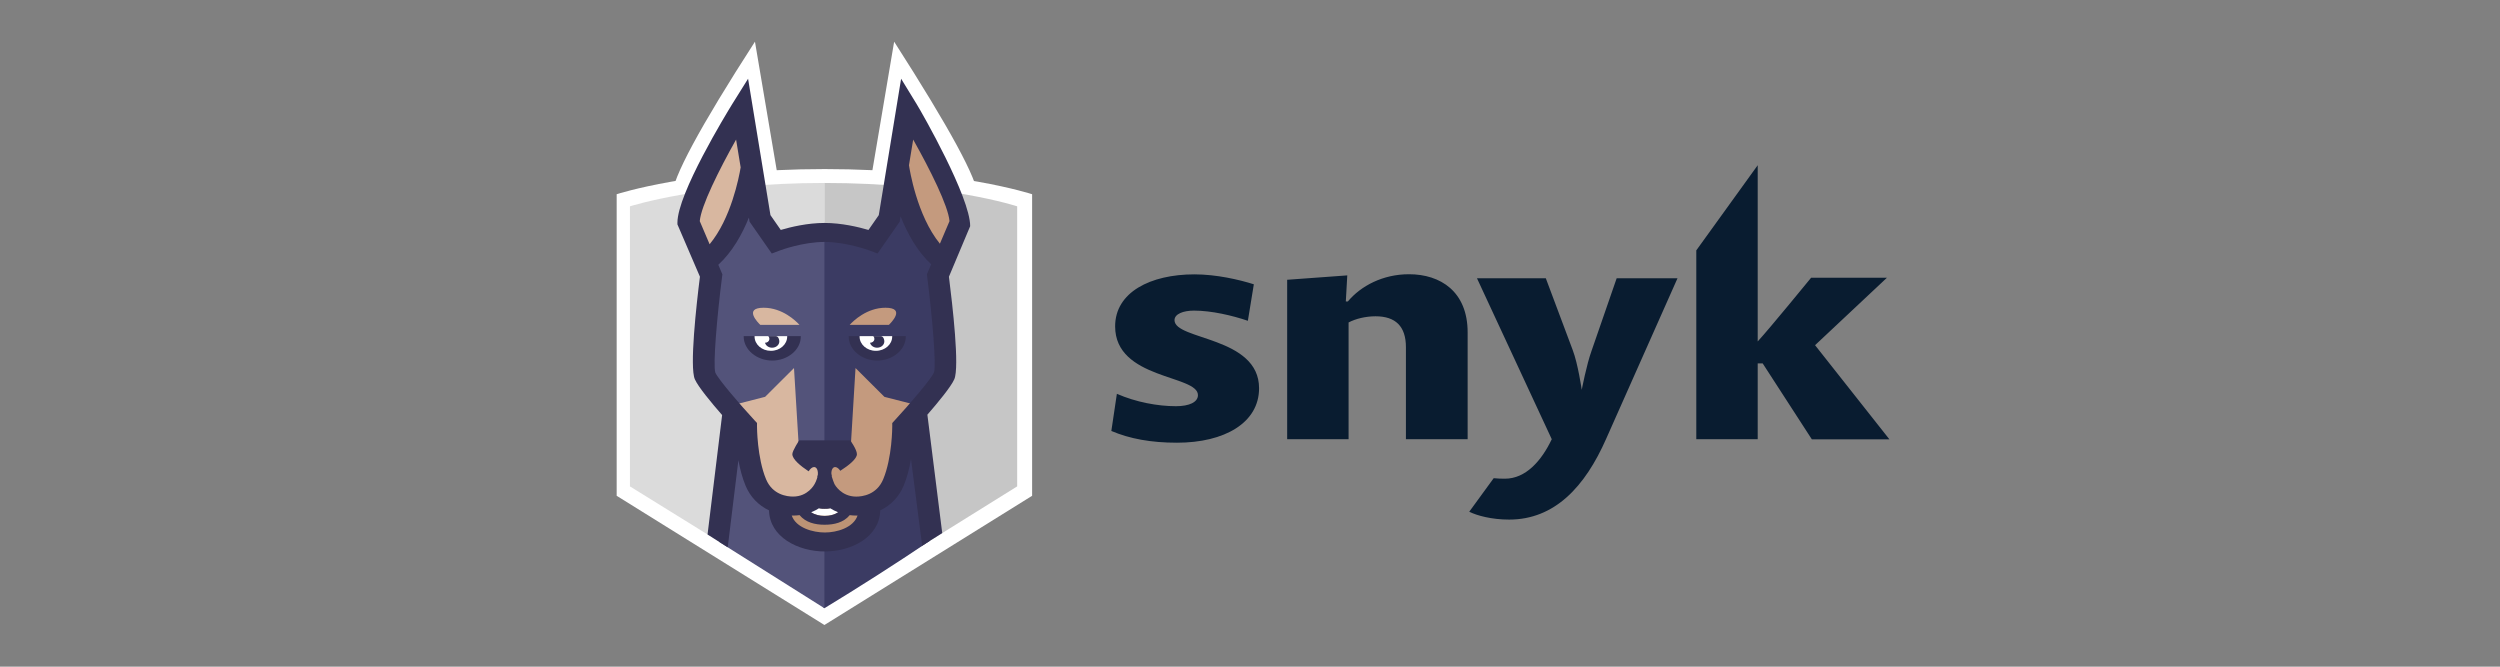 <?xml version="1.0" encoding="UTF-8"?>
<svg xmlns="http://www.w3.org/2000/svg" width="300" height="80" viewBox="0 0 300 80" fill="none">
  <rect x="0" y="0" width="300" height="80" fill="#808080" stroke="none"/>
  <path d="M211.519 43.605H210.925V52.707H203.555V30.044L210.925 19.827V40.973C212.392 39.379 217.335 33.326 217.335 33.326H226.435L217.807 41.422L226.732 52.722H217.423L211.519 43.605ZM190.98 42.118L194.001 33.388H201.302L192.744 52.645C190.194 58.435 186.544 62.351 181.094 62.351C178.999 62.351 177.235 61.871 176.309 61.407L179.243 57.382C179.68 57.429 180.134 57.444 180.588 57.444C183.103 57.444 184.989 55.277 186.212 52.707L177.235 33.388H185.496L188.727 42.01C189.356 43.651 189.81 46.778 189.81 46.778C189.81 46.778 190.386 43.76 190.98 42.118ZM168.711 41.67C168.711 39.146 167.454 37.954 165.061 37.954C163.891 37.954 162.668 38.248 161.83 38.697V52.707H154.46V33.573L161.673 33.047L161.498 36.174H161.743C163.297 34.316 165.934 32.908 169.078 32.908C172.851 32.908 176.117 34.982 176.117 39.889V52.707H168.711V41.67ZM133.361 51.716L134.025 47.258C136.331 48.264 138.933 48.744 141.116 48.744C142.705 48.744 143.753 48.264 143.753 47.413C143.753 44.967 133.816 45.555 133.816 39.162C133.816 35.075 138.042 32.923 143.334 32.923C145.971 32.923 148.696 33.558 150.46 34.115L149.744 38.496C147.893 37.861 145.378 37.273 143.282 37.273C141.989 37.273 140.941 37.676 140.941 38.419C140.941 40.834 151.089 40.354 151.089 46.592C151.089 50.741 146.932 53.125 141.238 53.125C138.095 53.125 135.545 52.645 133.361 51.716Z" fill="#091C30"></path>
  <path d="M117.316 23.471H80.654C80.654 21.434 83.968 15.277 90.595 5C90.595 5 91.513 10.42 93.348 21.26L104.549 21.261L107.298 5C113.977 15.413 117.316 21.57 117.316 23.471Z" fill="white"></path>
  <path d="M98.929 75L74 59.495V23.307C74 23.307 83.217 20.288 98.961 20.288C114.705 20.288 123.854 23.307 123.854 23.307V59.495L98.929 75Z" fill="white"></path>
  <path d="M98.929 72.821L75.593 58.367V24.76C75.593 24.76 84.32 21.956 98.929 21.956V72.821Z" fill="#DBDBDB"></path>
  <path d="M98.961 21.956C98.95 21.956 98.94 21.956 98.929 21.956V72.778L122.06 58.366V24.76C122.06 24.76 113.57 21.956 98.961 21.956Z" fill="#C6C6C6"></path>
  <path d="M111.556 64.913L109.588 49.734H98.773C98.773 61.781 98.773 69.489 98.773 72.856L98.929 72.987C103.136 70.431 107.345 67.74 111.556 64.913Z" fill="#3B3B63"></path>
  <path d="M86.308 65.033L98.929 72.987L98.935 49.272H88.005L86.308 65.033Z" fill="#53537A"></path>
  <path d="M104.329 60.54C104.329 63.148 101.541 64.441 98.984 64.441C96.427 64.441 93.583 63.148 93.583 60.54" fill="#BC9375"></path>
  <path d="M98.956 61.889C96.903 61.889 95.904 60.573 95.904 57.867H96.883C96.883 61.035 98.283 61.035 98.956 61.035C99.629 61.035 101.028 61.035 101.028 57.867H102.007C102.007 60.573 101.009 61.889 98.956 61.889Z" fill="white"></path>
  <path d="M98.929 58.527C99.561 59.978 100.782 60.704 102.592 60.704C104.364 60.704 106.214 59.889 107.056 57.875C108.233 55.057 108.221 51.136 108.221 51.136C108.221 51.136 113.449 45.419 113.449 43.486C113.449 43.486 108.609 43.486 98.929 43.486V58.527Z" fill="#C49A7E"></path>
  <path d="M84.198 43.486C84.198 45.725 89.381 51.136 89.381 51.136C89.381 51.136 89.368 55.056 90.546 57.875C91.386 59.888 93.238 60.704 95.011 60.704C96.821 60.704 98.127 59.978 98.929 58.527V43.486H84.198Z" fill="#D8B7A0"></path>
  <path d="M112.824 30.614C108.794 27.005 107.786 19.478 107.786 19.478C107.034 21.85 105.398 28.842 105.398 28.842C105.398 28.842 102.222 27.945 98.8 27.94C98.688 27.94 98.688 37.361 98.8 56.204L102.058 54.147L102.663 44.167L106.132 47.623L110.6 48.764C110.6 48.764 112.272 47.723 112.272 47.727C112.981 46.858 113.217 46.119 113.388 45.735C114.009 44.338 112.616 33.659 112.616 33.659C112.121 32.754 112.824 30.614 112.824 30.614Z" fill="#3B3B63"></path>
  <path d="M92.544 28.842C92.544 28.842 90.908 21.849 90.156 19.477C90.156 19.477 89.149 27.004 85.119 30.613C85.119 30.613 85.822 32.754 85.327 33.658C85.327 33.658 83.934 44.338 84.554 45.732C84.726 46.116 84.963 46.856 85.672 47.724C85.672 47.72 87.345 48.762 87.345 48.762L91.812 47.621L95.28 44.165L95.887 54.145L98.932 56.148V27.887C95.498 27.892 92.544 28.842 92.544 28.842Z" fill="#53537A"></path>
  <path d="M110.004 12.503C110.673 13.592 116.421 23.655 116.421 27.14L113.872 33.205C114.303 36.628 115.161 44.064 114.513 45.517C114.114 46.416 112.59 48.265 111.286 49.762L113.068 63.97L110.659 65.485L109.32 55.104C109.135 56.157 108.859 57.282 108.437 58.292C107.878 59.629 106.892 60.642 105.631 61.242C105.557 64.448 102.173 66.177 98.984 66.177C95.769 66.177 92.357 64.449 92.282 61.245C91.018 60.644 90.03 59.63 89.472 58.292C89.066 57.321 88.793 56.246 88.608 55.227L87.327 65.676L84.905 64.136L86.654 49.805C85.34 48.301 83.787 46.425 83.383 45.516C82.736 44.063 83.56 36.628 83.992 33.205L81.291 26.926V26.722C81.291 23.237 87.19 13.592 87.859 12.503L89.77 9.447C90.933 16.527 91.514 20.071 91.513 20.077L92.454 25.815L93.692 27.592C94.881 27.241 96.899 26.754 98.944 26.754C100.99 26.754 103.022 27.243 104.217 27.593L105.454 25.815L108.134 9.447L110.004 12.503ZM98.984 63.899C100.396 63.899 102.405 63.341 102.907 61.864C102.853 61.865 102.801 61.869 102.747 61.869C102.473 61.869 102.216 61.847 101.967 61.817C101.239 62.701 100.105 62.969 98.956 62.969C97.809 62.969 96.678 62.699 95.951 61.816C95.7 61.847 95.441 61.869 95.164 61.869C95.111 61.869 95.06 61.865 95.008 61.864C95.515 63.341 97.552 63.899 98.984 63.899ZM97.332 61.47C97.769 61.757 98.31 61.916 98.957 61.916C99.601 61.916 100.139 61.755 100.576 61.47C100.228 61.335 99.912 61.174 99.634 60.998C99.382 61.063 99.142 61.061 98.956 61.061C98.769 61.061 98.526 61.061 98.272 60.996C97.995 61.174 97.68 61.335 97.332 61.47ZM107.359 50.448C109.093 48.568 111.703 45.54 112.081 44.693C112.367 43.82 111.88 38.035 111.261 33.187L111.227 32.919L111.739 31.714C110.052 30.144 108.875 27.993 108.071 25.961L107.967 26.599L105.304 30.421L104.263 30.034C104.238 30.024 101.523 29.032 98.945 29.032C96.351 29.032 93.68 30.023 93.654 30.033L92.612 30.423L89.946 26.6L89.867 26.11C89.054 28.122 87.876 30.236 86.197 31.772L86.686 32.919L86.652 33.188C86.032 38.035 85.546 43.82 85.841 44.714C86.209 45.541 88.82 48.569 90.553 50.448L90.842 50.762L90.84 51.164C90.84 51.202 90.846 54.922 91.927 57.51C92.712 59.387 94.453 59.588 95.166 59.588C96.959 59.588 97.717 58.152 97.749 58.091C98.169 57.369 98.379 56.183 98.379 54.534H99.463C99.463 55.859 99.689 57.047 100.141 58.098C100.168 58.15 100.946 59.592 102.747 59.592C103.459 59.592 105.201 59.389 105.985 57.511C107.07 54.914 107.071 51.202 107.071 51.166L107.07 50.764L107.359 50.448Z" fill="#333152"></path>
  <path d="M107.064 40.339H103.149H101.844V40.387C101.844 41.978 103.42 43.267 105.269 43.267C107.118 43.267 108.695 41.978 108.695 40.387V40.339H107.064Z" fill="#333152"></path>
  <path d="M103.148 40.339V40.387C103.148 41.333 104.021 42.1 105.106 42.1C106.191 42.1 107.064 41.333 107.064 40.387V40.339H103.148Z" fill="white"></path>
  <path d="M104.793 40.339C104.784 40.339 104.776 40.343 104.768 40.344C104.882 40.365 104.945 40.59 104.92 40.74C104.884 40.969 104.66 41.128 104.404 41.132C104.479 41.431 104.758 41.672 105.13 41.718C105.604 41.776 106.043 41.492 106.11 41.078C106.159 40.774 105.991 40.339 105.71 40.339H104.793Z" fill="#333152"></path>
  <path d="M94.463 40.339H90.549H89.243V40.387C89.243 41.978 90.82 43.267 92.669 43.267C94.518 43.267 96.095 41.978 96.095 40.387V40.339H94.463Z" fill="#333152"></path>
  <path d="M90.548 40.339V40.387C90.548 41.333 91.422 42.1 92.505 42.1C93.591 42.1 94.463 41.333 94.463 40.387V40.339H90.548Z" fill="white"></path>
  <path d="M93.11 40.339H92.192C92.184 40.339 92.175 40.343 92.168 40.344C92.281 40.365 92.344 40.59 92.32 40.74C92.283 40.969 92.061 41.128 91.803 41.132C91.879 41.431 92.159 41.672 92.529 41.718C93.004 41.776 93.443 41.492 93.51 41.078C93.559 40.774 93.391 40.339 93.11 40.339Z" fill="#333152"></path>
  <path d="M106.669 38.981C106.889 38.771 108.749 36.929 106.261 36.929C104.012 36.929 102.394 38.512 101.965 38.981H106.669Z" fill="#C49A7E"></path>
  <path d="M95.935 38.981C95.507 38.512 93.889 36.929 91.64 36.929C89.152 36.929 91.013 38.771 91.231 38.981H95.935Z" fill="#D8B7A0"></path>
  <path d="M83.972 26.537C84.12 24.729 86.275 20.398 88.331 16.748L88.879 20.085C88.67 21.333 87.715 26.227 85.153 29.311L83.972 26.537Z" fill="#D8B7A0"></path>
  <path d="M109.077 19.826L109.581 16.748C111.637 20.398 113.793 24.729 113.941 26.537L112.788 29.246C110.02 25.85 109.152 20.33 109.077 19.826Z" fill="#C49A7E"></path>
  <path d="M97.037 56.56C96.071 55.921 95.081 55.115 95.081 54.496C95.081 54.09 95.904 52.837 95.904 52.837H102.028C102.028 52.837 102.831 53.948 102.831 54.496C102.831 55.072 101.831 55.857 100.834 56.496C100.494 55.986 100.062 55.897 99.863 56.299C99.76 56.508 99.74 56.807 99.79 57.121C99.247 57.428 98.85 57.625 98.85 57.625C98.85 57.625 98.543 57.468 98.105 57.217C98.176 56.869 98.162 56.529 98.048 56.299C97.847 55.892 97.406 55.988 97.064 56.517C97.055 56.531 97.046 56.546 97.037 56.56Z" fill="#333152"></path>
</svg>
